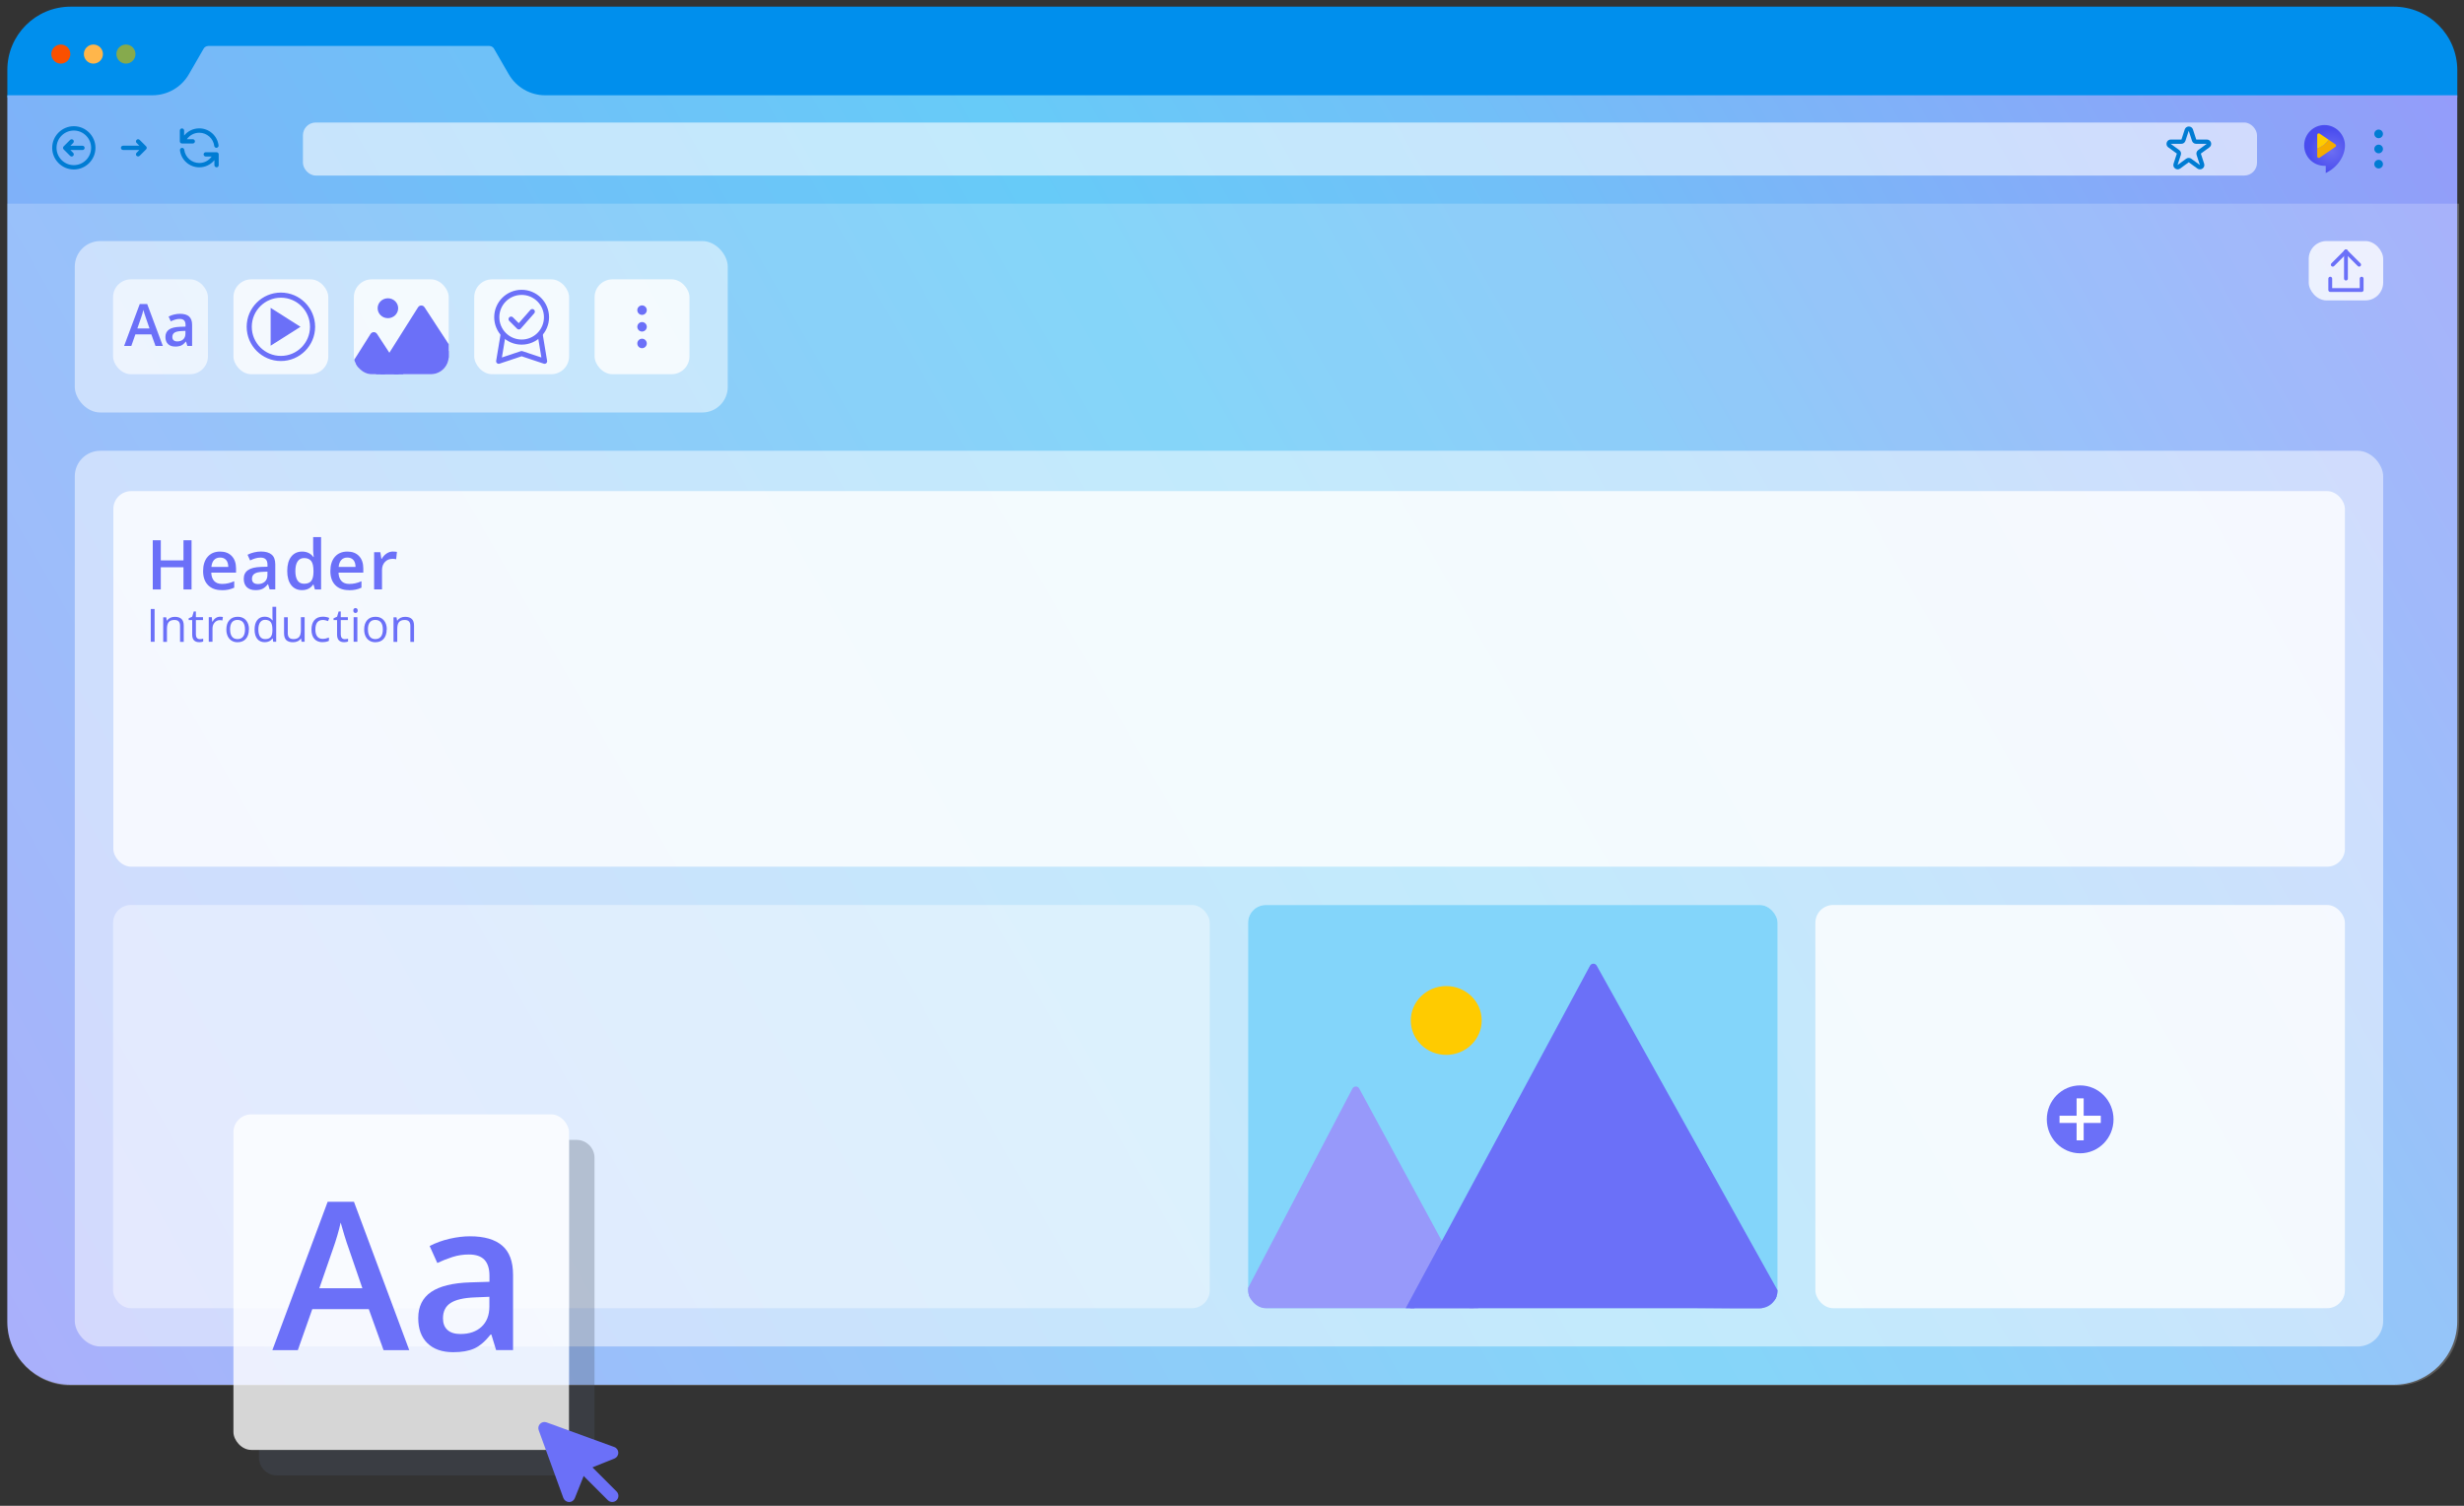 <?xml version="1.0" encoding="UTF-8"?><svg id="Lager_1" xmlns="http://www.w3.org/2000/svg" xmlns:xlink="http://www.w3.org/1999/xlink" viewBox="0 0 540 330"><rect x="0" y="0" width="540" height="330" fill="#333333" stroke="none"/><defs><style>.cls-1{clip-path:url(#clippath-4);}.cls-2,.cls-3,.cls-4,.cls-5,.cls-6,.cls-7{fill:#fff;}.cls-3{opacity:.6;}.cls-3,.cls-4,.cls-8,.cls-5,.cls-9,.cls-10,.cls-6,.cls-7{isolation:isolate;}.cls-11{stroke-width:.28px;}.cls-11,.cls-12,.cls-13,.cls-14,.cls-15,.cls-16{stroke:#6b70f8;}.cls-11,.cls-14{stroke-miterlimit:10;}.cls-11,.cls-14,.cls-17,.cls-16{fill:#6b70f8;}.cls-18,.cls-12,.cls-13,.cls-15{fill:none;}.cls-4{opacity:.4;}.cls-19{fill:url(#Namnlös_övertoning_3);}.cls-20{clip-path:url(#clippath-1);}.cls-21{fill:#ffb64b;}.cls-12{stroke-linecap:square;}.cls-12,.cls-22,.cls-13,.cls-15,.cls-16{stroke-linejoin:round;}.cls-12,.cls-13{stroke-width:1.12px;}.cls-22{fill:#9799fa;stroke:#9799fa;}.cls-22,.cls-13,.cls-15,.cls-16{stroke-linecap:round;}.cls-22,.cls-16{stroke-width:1.68px;}.cls-23{fill:#008fed;}.cls-5{opacity:.5;}.cls-24{clip-path:url(#clippath-3);}.cls-25{fill:#ffcb00;}.cls-14{stroke-width:.56px;}.cls-15{stroke-width:.84px;}.cls-26{fill:#f5ac00;}.cls-27{fill:#86aa4d;}.cls-28{fill:#007cd3;}.cls-9{fill:#4a5568;opacity:.3;}.cls-29{fill:url(#Namnlös_övertoning_2);}.cls-10{fill:#67cbf8;}.cls-10,.cls-6,.cls-30{opacity:.8;}.cls-31{clip-path:url(#clippath-2);}.cls-7{mix-blend-mode:lighten;opacity:.2;}.cls-32{clip-path:url(#clippath);}.cls-33{fill:#fa5000;}</style><linearGradient id="Namnlös_övertoning_2" x1="124.57" y1="204.27" x2="670.74" y2="517.05" gradientTransform="translate(-126 519) scale(1 -1)" gradientUnits="userSpaceOnUse"><stop offset="0" stop-color="#9799fa"/><stop offset=".11" stop-color="#8aa6f9"/><stop offset=".37" stop-color="#70c0f8"/><stop offset=".53" stop-color="#67cbf8"/><stop offset=".67" stop-color="#71c0f8"/><stop offset=".92" stop-color="#8da3f9"/><stop offset="1" stop-color="#9799fa"/></linearGradient><radialGradient id="Namnlös_övertoning_3" cx="1042.36" cy="-65.4" fx="1042.36" fy="-65.4" r="1.82" gradientTransform="translate(-2293.02 -142.76) scale(2.69 -2.69)" gradientUnits="userSpaceOnUse"><stop offset="0" stop-color="#6c6ef2"/><stop offset="1" stop-color="#494cef"/></radialGradient><clipPath id="clippath"><rect class="cls-18" x="77.55" y="61.22" width="20.79" height="20.79" rx="3.91" ry="3.91"/></clipPath><clipPath id="clippath-1"><rect class="cls-18" x="77.22" y="61.06" width="21.25" height="21.25" rx="1.12" ry="1.12" transform="translate(-.59 .72) rotate(-.47)"/></clipPath><clipPath id="clippath-2"><rect class="cls-18" x="76.41" y="62.21" width="24.63" height="21.12" rx="1.12" ry="1.12" transform="translate(-.59 .73) rotate(-.47)"/></clipPath><clipPath id="clippath-3"><rect class="cls-18" x="273.52" y="198.33" width="116.05" height="88.37" rx="3.91" ry="3.91"/></clipPath><clipPath id="clippath-4"><rect class="cls-18" x="273.25" y="196.1" width="117.94" height="110.53" rx="3.91" ry="3.91"/></clipPath></defs><g class="cls-8"><g id="Gränssnitt"><path class="cls-23" d="M15.47,1.46h509.14c7.68,0,13.92,6.24,13.92,13.92v6H1.61v-6.06C1.61,7.67,7.82,1.46,15.47,1.46Z"/><circle class="cls-33" cx="13.33" cy="11.85" r="2.09"/><path class="cls-29" d="M119.48,20.88c-3.3,0-6.34-1.76-7.99-4.62l-3.15-5.46c-.19-.44-.63-.73-1.13-.73h-61.53c-.5,0-.95.29-1.13.73l-3.15,5.46c-1.64,2.86-4.69,4.62-7.99,4.62H1.61v268.77c0,7.64,6.19,13.83,13.83,13.83h509.15c7.69,0,13.93-6.24,13.93-13.93V20.88H119.48Z"/><path class="cls-7" d="M1.61,44.64h537.31v245.14c0,7.67-6.23,13.9-13.9,13.9H15.54c-7.69,0-13.93-6.24-13.93-13.93V44.64h0Z"/><circle class="cls-21" cx="20.47" cy="11.85" r="2.09"/><circle class="cls-27" cx="27.6" cy="11.85" r="2.09"/><rect class="cls-3" x="66.39" y="26.85" width="428.25" height="11.62" rx="2.8" ry="2.8"/><path class="cls-19" d="M509.44,27.4c-2.47,0-4.47,2-4.47,4.47s2,4.47,4.47,4.47h.26v1.58c2.56-1.23,4.21-3.68,4.21-6.05s-2-4.47-4.47-4.47h0Z"/><path class="cls-26" d="M507.83,32.54v1.74c0,.27.3.43.53.28l3.45-2.37c.2-.13.2-.42,0-.56l-1.49-1.02c-.58.89-1.46,1.58-2.49,1.92h0Z"/><path class="cls-25" d="M507.83,29.56v2.98c1.03-.34,1.9-1.03,2.49-1.92l-1.96-1.34c-.22-.15-.53,0-.53.28h0Z"/><path class="cls-28" d="M521.29,36.92c-.52,0-.95-.43-.95-.95s.43-.95.95-.95.95.43.95.95-.43.95-.95.95ZM521.29,33.6c-.52,0-.95-.43-.95-.95s.43-.95.95-.95.95.43.95.95-.43.95-.95.95ZM521.29,30.29c-.52,0-.95-.43-.95-.95s.43-.95.95-.95.95.43.95.95-.43.95-.95.95Z"/><path class="cls-28" d="M16.18,37.14c-2.61,0-4.74-2.13-4.74-4.74s2.13-4.74,4.74-4.74,4.74,2.13,4.74,4.74-2.13,4.74-4.74,4.74ZM16.18,28.61c-2.09,0-3.79,1.7-3.79,3.79s1.7,3.79,3.79,3.79,3.79-1.7,3.79-3.79-1.7-3.79-3.79-3.79ZM15.71,34.3c-.12,0-.24-.05-.34-.14l-1.42-1.42s-.08-.1-.1-.15c-.02-.06-.04-.11-.04-.18h0c0-.07.01-.13.04-.18.02-.06.06-.11.1-.15l1.42-1.42c.18-.18.48-.18.67,0s.18.48,0,.67l-.61.61h2.65c.26,0,.47.21.47.47s-.21.47-.47.47h-2.65l.61.61c.18.18.18.48,0,.67-.09.09-.21.14-.34.14h0Z"/><path class="cls-28" d="M47.46,36.66c-.26,0-.47-.21-.47-.47v-1.1c-.79.98-2,1.58-3.32,1.58-2.15,0-3.97-1.61-4.23-3.73-.03-.26.15-.49.41-.53.26-.03.49.15.53.41.21,1.65,1.62,2.9,3.29,2.9,1.11,0,2.11-.54,2.72-1.42h-1.3c-.26,0-.47-.21-.47-.47s.21-.47.47-.47h2.37c.26,0,.47.21.47.47v2.37c0,.26-.21.47-.47.47h0ZM47.43,32.4c-.23,0-.44-.18-.47-.41-.21-1.65-1.62-2.9-3.29-2.9-1.11,0-2.11.54-2.72,1.42h1.3c.26,0,.47.21.47.47s-.21.47-.47.47h-2.37c-.26,0-.47-.21-.47-.47v-2.37c0-.26.21-.47.47-.47s.47.21.47.47v1.1c.79-.98,2-1.58,3.32-1.58,2.15,0,3.97,1.61,4.23,3.73.03.26-.15.49-.41.53-.02,0-.04,0-.06,0h0Z"/><path class="cls-28" d="M482.12,37.11c-.19,0-.39-.06-.56-.18l-1.88-1.37-1.88,1.37c-.34.25-.77.25-1.11,0s-.47-.66-.34-1.06l.72-2.21-1.88-1.37c-.34-.25-.47-.66-.34-1.06s.48-.65.9-.65h2.33l.72-2.21c.13-.4.48-.65.9-.65s.77.26.9.65l.72,2.21h2.33c.42,0,.77.26.9.65s0,.81-.34,1.06l-1.88,1.37.72,2.21c.13.4,0,.81-.34,1.06-.17.12-.36.18-.56.18h0ZM479.68,34.61c.2,0,.39.06.56.18l1.88,1.37-.72-2.21c-.13-.39.01-.82.34-1.06l1.88-1.37h-2.33c-.41,0-.77-.26-.9-.65l-.72-2.21h0l-.72,2.21c-.13.39-.49.65-.9.65h-2.33l1.88,1.37c.33.24.47.67.34,1.06l-.72,2.21,1.88-1.37c.17-.12.36-.18.56-.18h0ZM479.22,28.5h0,0Z"/><path class="cls-28" d="M30.26,30.51c.12,0,.24.05.34.14l1.42,1.42s.08.1.1.15c.02.06.04.11.04.18h0c0,.07-.01.13-.04.18-.02.06-.06.11-.1.15l-1.42,1.42c-.18.18-.48.18-.67,0s-.18-.48,0-.67l.61-.61h-3.57c-.26,0-.47-.21-.47-.47s.21-.47.47-.47h3.57l-.61-.61c-.18-.18-.18-.48,0-.67.09-.09.21-.14.34-.14h0Z"/><rect class="cls-5" x="16.39" y="98.79" width="505.9" height="196.3" rx="5.59" ry="5.59"/><rect class="cls-5" x="16.39" y="52.83" width="143.1" height="37.57" rx="5.59" ry="5.59"/><rect class="cls-6" x="77.55" y="61.22" width="20.79" height="20.79" rx="3.91" ry="3.91"/><g class="cls-32"><g class="cls-20"><g class="cls-31"><ellipse class="cls-17" cx="85.01" cy="67.55" rx="2.25" ry="2.18" transform="translate(-.55 .7) rotate(-.47)"/><polygon class="cls-16" points="88.35 83.45 75.66 83.55 81.92 73.63 88.35 83.45"/><polygon class="cls-16" points="102.5 83.33 82.42 83.49 92.33 67.79 102.5 83.33"/></g></g></g><rect class="cls-6" x="130.31" y="61.22" width="20.79" height="20.79" rx="3.91" ry="3.91"/><path class="cls-17" d="M140.71,76.31c-.58,0-1.04-.47-1.04-1.04s.47-1.04,1.04-1.04,1.04.47,1.04,1.04-.47,1.04-1.04,1.04ZM140.71,72.66c-.58,0-1.04-.47-1.04-1.04s.47-1.04,1.04-1.04,1.04.47,1.04,1.04-.47,1.04-1.04,1.04ZM140.71,69.01c-.58,0-1.04-.47-1.04-1.04s.47-1.04,1.04-1.04,1.04.47,1.04,1.04-.47,1.04-1.04,1.04Z"/><rect class="cls-6" x="51.16" y="61.22" width="20.79" height="20.79" rx="3.91" ry="3.91"/><path class="cls-14" d="M61.56,78.84c-3.98,0-7.22-3.24-7.22-7.22s3.24-7.22,7.22-7.22,7.22,3.24,7.22,7.22-3.24,7.22-7.22,7.22h0ZM61.56,64.96c-3.67,0-6.66,2.98-6.66,6.66s2.98,6.66,6.66,6.66,6.66-2.98,6.66-6.66-2.98-6.66-6.66-6.66h0Z"/><polygon class="cls-11" points="59.45 67.72 59.45 75.51 65.59 71.62 59.45 67.72"/><g class="cls-30"><rect class="cls-6" x="24.78" y="61.22" width="20.79" height="20.79" rx="3.91" ry="3.91"/></g><path class="cls-17" d="M34.08,75.82l-.91-2.54h-3.5l-.89,2.54h-1.58l3.43-9.19h1.63l3.43,9.19h-1.59ZM32.77,71.99l-.86-2.49c-.06-.17-.15-.43-.26-.79-.11-.36-.19-.62-.23-.79-.11.51-.28,1.07-.49,1.68l-.83,2.39h2.67Z"/><path class="cls-17" d="M41.06,75.82l-.29-.96h-.05c-.33.42-.67.71-1.01.86-.34.15-.77.23-1.3.23-.68,0-1.21-.18-1.59-.55s-.57-.89-.57-1.56c0-.71.27-1.25.79-1.62s1.34-.56,2.42-.6l1.2-.04v-.37c0-.44-.1-.77-.31-.99s-.53-.33-.96-.33c-.36,0-.7.05-1.02.16-.32.1-.64.23-.94.37l-.48-1.05c.37-.2.79-.34,1.23-.45.45-.1.87-.15,1.26-.15.88,0,1.55.19,1.99.58s.67.99.67,1.81v4.66h-1.05,0ZM38.86,74.82c.53,0,.96-.15,1.29-.45s.49-.72.49-1.26v-.6l-.89.04c-.69.03-1.2.14-1.51.35s-.47.52-.47.95c0,.31.09.55.28.72s.46.25.83.25h0Z"/><rect class="cls-6" x="505.97" y="52.83" width="16.32" height="13.01" rx="3.91" ry="3.91"/><path class="cls-15" d="M514.13,55.12h0v5.93"/><line class="cls-15" x1="517.02" y1="58.01" x2="514.13" y2="55.12"/><line class="cls-15" x1="514.13" y1="55.12" x2="511.24" y2="58.01"/><polyline class="cls-15" points="517.57 61.07 517.57 63.56 510.69 63.56 510.69 61.07"/><rect class="cls-6" x="273.52" y="198.33" width="116.05" height="88.37" rx="3.91" ry="3.91"/><g class="cls-24"><rect class="cls-10" x="273.25" y="196.1" width="117.94" height="110.53" rx="3.91" ry="3.91"/><g class="cls-1"><ellipse class="cls-25" cx="316.95" cy="223.64" rx="7.77" ry="7.54" transform="translate(-1.82 2.61) rotate(-.47)"/><polygon class="cls-22" points="323.65 287.86 271.31 288.29 297.14 238.95 323.65 287.86"/><polygon class="cls-16" points="391.17 287.38 308.29 288.06 349.2 212.04 391.17 287.38"/></g></g><rect class="cls-4" x="24.78" y="198.33" width="240.34" height="88.37" rx="3.91" ry="3.91"/><rect class="cls-6" x="24.84" y="107.63" width="489.06" height="82.31" rx="3.91" ry="3.91"/><path class="cls-9" d="M126.38,249.81h-1.68v64.04c0,2.15-1.76,3.91-3.91,3.91H56.76v1.68c0,2.15,1.76,3.91,3.91,3.91h65.71c2.15,0,3.91-1.76,3.91-3.91v-65.71c0-2.15-1.76-3.91-3.91-3.91h0Z"/><rect class="cls-6" x="51.16" y="244.22" width="73.54" height="73.54" rx="3.91" ry="3.91"/><path class="cls-17" d="M84.06,295.89l-3.24-8.99h-12.38l-3.17,8.99h-5.58l12.12-32.52h5.76l12.12,32.52h-5.63,0ZM79.42,282.33l-3.03-8.82c-.22-.59-.53-1.52-.92-2.79s-.66-2.2-.81-2.79c-.4,1.82-.98,3.8-1.75,5.96l-2.93,8.44h9.44Z"/><path class="cls-17" d="M108.73,295.89l-1.04-3.41h-.18c-1.18,1.49-2.37,2.51-3.57,3.05-1.2.54-2.73.81-4.61.81-2.41,0-4.29-.65-5.64-1.95-1.35-1.3-2.03-3.14-2.03-5.52,0-2.53.94-4.43,2.81-5.72,1.88-1.28,4.73-1.99,8.57-2.11l4.23-.13v-1.31c0-1.57-.37-2.73-1.1-3.51-.73-.77-1.87-1.16-3.4-1.16-1.26,0-2.46.18-3.61.55s-2.26.81-3.32,1.31l-1.68-3.72c1.33-.69,2.78-1.22,4.37-1.59,1.58-.36,3.07-.54,4.47-.54,3.12,0,5.47.68,7.06,2.04,1.59,1.36,2.38,3.49,2.38,6.4v16.5h-3.73ZM100.98,292.35c1.89,0,3.41-.53,4.55-1.58,1.14-1.06,1.72-2.54,1.72-4.44v-2.13l-3.15.13c-2.45.09-4.23.5-5.35,1.23-1.12.73-1.67,1.85-1.67,3.36,0,1.09.32,1.94.98,2.54.65.6,1.62.9,2.93.9h0Z"/><path class="cls-17" d="M124.73,329.17h-.02c-.56,0-1.05-.36-1.25-.89l-5.4-14.84c-.18-.49-.06-1.05.31-1.41.37-.37.92-.49,1.41-.31l14.84,5.4c.53.19.88.69.89,1.25,0,.56-.33,1.07-.85,1.28l-6.21,2.48-2.48,6.21c-.2.51-.7.85-1.25.85h0ZM121.59,315.24l3.2,8.8,1.38-3.46c.14-.34.41-.62.75-.75l3.46-1.38-8.8-3.2h0Z"/><path class="cls-17" d="M134.17,329.17c-.34,0-.69-.13-.95-.39l-6.74-6.74c-.53-.53-.53-1.38,0-1.91s1.38-.53,1.91,0l6.74,6.74c.53.53.53,1.38,0,1.91-.26.26-.61.39-.95.39Z"/><path class="cls-17" d="M120.13,314.48s4.46,11.39,4.55,11.3,2.07-4.14,2.07-4.14l5.68-2.98-12.29-4.18h0Z"/><path class="cls-17" d="M41.98,129.18h-1.77v-4.86h-4.97v4.86h-1.76v-10.78h1.76v4.41h4.97v-4.41h1.77v10.78Z"/><path class="cls-17" d="M48.56,129.33c-1.27,0-2.26-.37-2.98-1.11s-1.07-1.76-1.07-3.06.33-2.38,1-3.14,1.57-1.14,2.73-1.14c1.08,0,1.93.33,2.55.98s.94,1.55.94,2.7v.94h-5.43c.03.79.24,1.4.64,1.83.4.43.97.64,1.7.64.48,0,.93-.04,1.35-.14.42-.09.86-.24,1.34-.45v1.41c-.42.2-.85.34-1.28.43s-.93.13-1.48.13h0ZM48.24,122.19c-.55,0-.99.17-1.32.52-.33.35-.53.86-.59,1.53h3.7c-.01-.67-.17-1.18-.49-1.53-.31-.35-.75-.52-1.3-.52h0Z"/><path class="cls-17" d="M59.1,129.18l-.35-1.14h-.06c-.39.5-.79.83-1.19,1.02s-.91.27-1.53.27c-.8,0-1.43-.22-1.88-.65-.45-.43-.67-1.04-.67-1.84,0-.84.31-1.47.94-1.9.62-.43,1.57-.66,2.85-.7l1.41-.04v-.44c0-.52-.12-.91-.37-1.17s-.62-.39-1.13-.39c-.42,0-.82.06-1.2.18-.38.12-.75.27-1.11.44l-.56-1.24c.44-.23.93-.41,1.45-.53.53-.12,1.02-.18,1.49-.18,1.04,0,1.82.23,2.35.68s.79,1.16.79,2.13v5.49h-1.24,0ZM56.52,128c.63,0,1.14-.18,1.52-.53s.57-.84.57-1.48v-.71l-1.05.04c-.82.03-1.41.16-1.78.41s-.56.62-.56,1.12c0,.36.11.65.32.84s.54.3.97.3h0Z"/><path class="cls-17" d="M66.19,129.33c-1.02,0-1.81-.37-2.38-1.11-.57-.74-.86-1.77-.86-3.1s.29-2.38.87-3.12c.58-.74,1.38-1.12,2.4-1.12s1.89.4,2.45,1.19h.09c-.08-.58-.13-1.05-.13-1.39v-2.97h1.74v11.47h-1.36l-.3-1.07h-.08c-.56.81-1.37,1.22-2.44,1.22h0ZM66.65,127.93c.71,0,1.23-.2,1.55-.6s.49-1.05.5-1.95v-.24c0-1.03-.17-1.76-.5-2.19-.34-.43-.86-.65-1.57-.65-.61,0-1.08.25-1.41.74s-.49,1.2-.49,2.11.16,1.59.48,2.07c.32.48.8.71,1.44.71h0Z"/><path class="cls-17" d="M76.45,129.33c-1.27,0-2.26-.37-2.98-1.11-.72-.74-1.07-1.76-1.07-3.06s.33-2.38,1-3.14,1.57-1.14,2.73-1.14c1.08,0,1.93.33,2.55.98.62.65.94,1.55.94,2.7v.94h-5.43c.03.79.24,1.4.64,1.83s.97.64,1.7.64c.48,0,.93-.04,1.35-.14.42-.09.86-.24,1.34-.45v1.41c-.42.2-.85.34-1.28.43s-.93.13-1.48.13h0ZM76.13,122.19c-.55,0-.99.17-1.32.52-.33.35-.53.86-.59,1.53h3.7c-.01-.67-.17-1.18-.49-1.53s-.75-.52-1.3-.52h0Z"/><path class="cls-17" d="M86.13,120.88c.35,0,.64.03.86.07l-.17,1.61c-.25-.06-.5-.09-.77-.09-.69,0-1.26.23-1.68.68-.43.45-.65,1.04-.65,1.76v4.26h-1.73v-8.15h1.36l.23,1.44h.09c.27-.49.62-.87,1.06-1.16.44-.29.9-.43,1.4-.43h0Z"/><path class="cls-17" d="M33.04,140.65v-7.19h.84v7.19h-.84Z"/><path class="cls-17" d="M39.46,140.65v-3.48c0-.44-.1-.77-.3-.98s-.51-.32-.94-.32c-.56,0-.98.15-1.24.46s-.39.81-.39,1.51v2.83h-.82v-5.39h.66l.13.74h.04c.17-.27.4-.47.7-.62s.64-.22,1.01-.22c.65,0,1.14.16,1.47.47s.49.81.49,1.5v3.52h-.82,0Z"/><path class="cls-17" d="M43.79,140.07c.15,0,.28-.01.42-.03s.24-.04.32-.07v.62c-.09.04-.22.08-.39.11s-.33.04-.46.04c-1.04,0-1.56-.55-1.56-1.65v-3.2h-.77v-.39l.77-.34.34-1.15h.47v1.25h1.56v.63h-1.56v3.17c0,.32.08.57.23.75s.37.26.63.26h0Z"/><path class="cls-17" d="M48.21,135.16c.24,0,.45.02.64.06l-.11.76c-.22-.05-.42-.07-.59-.07-.44,0-.81.18-1.12.53s-.46.79-.46,1.32v2.89h-.82v-5.39h.67l.09,1h.04c.2-.35.44-.62.72-.81s.59-.29.93-.29h0Z"/><path class="cls-17" d="M54.54,137.95c0,.88-.22,1.56-.66,2.06s-1.05.74-1.83.74c-.48,0-.91-.11-1.28-.34s-.66-.55-.86-.97-.3-.92-.3-1.48c0-.88.22-1.56.66-2.05s1.05-.74,1.83-.74,1.35.25,1.8.75.67,1.18.67,2.04h0ZM50.43,137.95c0,.69.14,1.21.41,1.57s.68.54,1.21.54.94-.18,1.22-.54.42-.88.42-1.57-.14-1.21-.42-1.56-.69-.53-1.23-.53-.94.18-1.21.53-.41.87-.41,1.57h0Z"/><path class="cls-17" d="M59.75,139.92h-.04c-.38.55-.94.82-1.69.82-.7,0-1.25-.24-1.64-.72s-.59-1.17-.59-2.06.2-1.58.59-2.07.94-.74,1.64-.74,1.29.27,1.68.8h.06l-.03-.39-.02-.38v-2.19h.82v7.65h-.66l-.11-.72h0ZM58.12,140.06c.56,0,.96-.15,1.21-.46s.37-.79.37-1.47v-.17c0-.76-.13-1.31-.38-1.63s-.66-.49-1.22-.49c-.48,0-.84.19-1.1.56s-.38.9-.38,1.57.13,1.21.38,1.56.62.53,1.11.53h0Z"/><path class="cls-17" d="M63.07,135.26v3.5c0,.44.1.77.3.98s.51.32.94.32c.56,0,.98-.15,1.24-.46s.39-.81.39-1.51v-2.83h.82v5.39h-.67l-.12-.72h-.04c-.17.27-.4.47-.7.61s-.63.21-1.02.21c-.65,0-1.15-.16-1.47-.47s-.49-.81-.49-1.49v-3.52h.82Z"/><path class="cls-17" d="M70.71,140.74c-.78,0-1.38-.24-1.81-.72s-.64-1.16-.64-2.04.22-1.6.65-2.09,1.05-.74,1.86-.74c.26,0,.52.03.78.08s.46.12.61.2l-.25.69c-.18-.07-.38-.13-.59-.18s-.4-.07-.56-.07c-1.09,0-1.64.7-1.64,2.09,0,.66.13,1.17.4,1.52s.66.53,1.19.53c.45,0,.91-.1,1.38-.29v.72c-.36.19-.81.28-1.36.28h0Z"/><path class="cls-17" d="M75.54,140.07c.15,0,.28-.01.42-.03s.24-.04.32-.07v.62c-.09.04-.22.08-.39.11s-.33.04-.46.04c-1.04,0-1.56-.55-1.56-1.65v-3.2h-.77v-.39l.77-.34.34-1.15h.47v1.25h1.56v.63h-1.56v3.17c0,.32.08.57.23.75s.37.26.63.26h0Z"/><path class="cls-17" d="M77.43,133.8c0-.19.04-.32.14-.41s.21-.13.34-.13.24.04.34.13.14.22.14.41-.05.32-.14.41-.21.13-.34.13-.25-.04-.34-.13-.14-.23-.14-.41h0ZM78.32,140.65h-.82v-5.39h.82v5.39Z"/><path class="cls-17" d="M84.74,137.95c0,.88-.22,1.56-.66,2.06s-1.05.74-1.83.74c-.48,0-.91-.11-1.28-.34s-.66-.55-.86-.97-.3-.92-.3-1.48c0-.88.22-1.56.66-2.05s1.05-.74,1.83-.74,1.35.25,1.8.75.67,1.18.67,2.04h0ZM80.64,137.95c0,.69.14,1.21.41,1.57s.68.54,1.21.54.94-.18,1.22-.54.42-.88.42-1.57-.14-1.21-.42-1.56-.69-.53-1.23-.53-.94.18-1.21.53-.41.87-.41,1.57h0Z"/><path class="cls-17" d="M89.93,140.65v-3.48c0-.44-.1-.77-.3-.98s-.51-.32-.94-.32c-.56,0-.98.15-1.24.46s-.39.81-.39,1.51v2.83h-.82v-5.39h.66l.13.74h.04c.17-.27.4-.47.7-.62s.64-.22,1.01-.22c.65,0,1.14.16,1.47.47s.49.81.49,1.5v3.52h-.82,0Z"/><rect class="cls-6" x="397.85" y="198.33" width="116.05" height="88.37" rx="3.91" ry="3.91"/><ellipse class="cls-17" cx="455.88" cy="245.31" rx="7.31" ry="7.44"/><rect class="cls-2" x="455.1" y="240.71" width="1.55" height="9.2"/><rect class="cls-2" x="451.36" y="244.52" width="9.04" height="1.58"/><rect class="cls-6" x="103.93" y="61.22" width="20.79" height="20.79" rx="3.91" ry="3.91"/><path class="cls-13" d="M112.01,69.94l.34.34.34.34.34.34.34.34.34.34.59-.67.59-.67.59-.67.59-.67.59-.67"/><circle class="cls-13" cx="114.32" cy="69.52" r="5.45"/><polyline class="cls-12" points="118.43 73.6 119.35 79.17 114.32 77.49 109.29 79.17 110.18 73.82"/></g></g></svg>